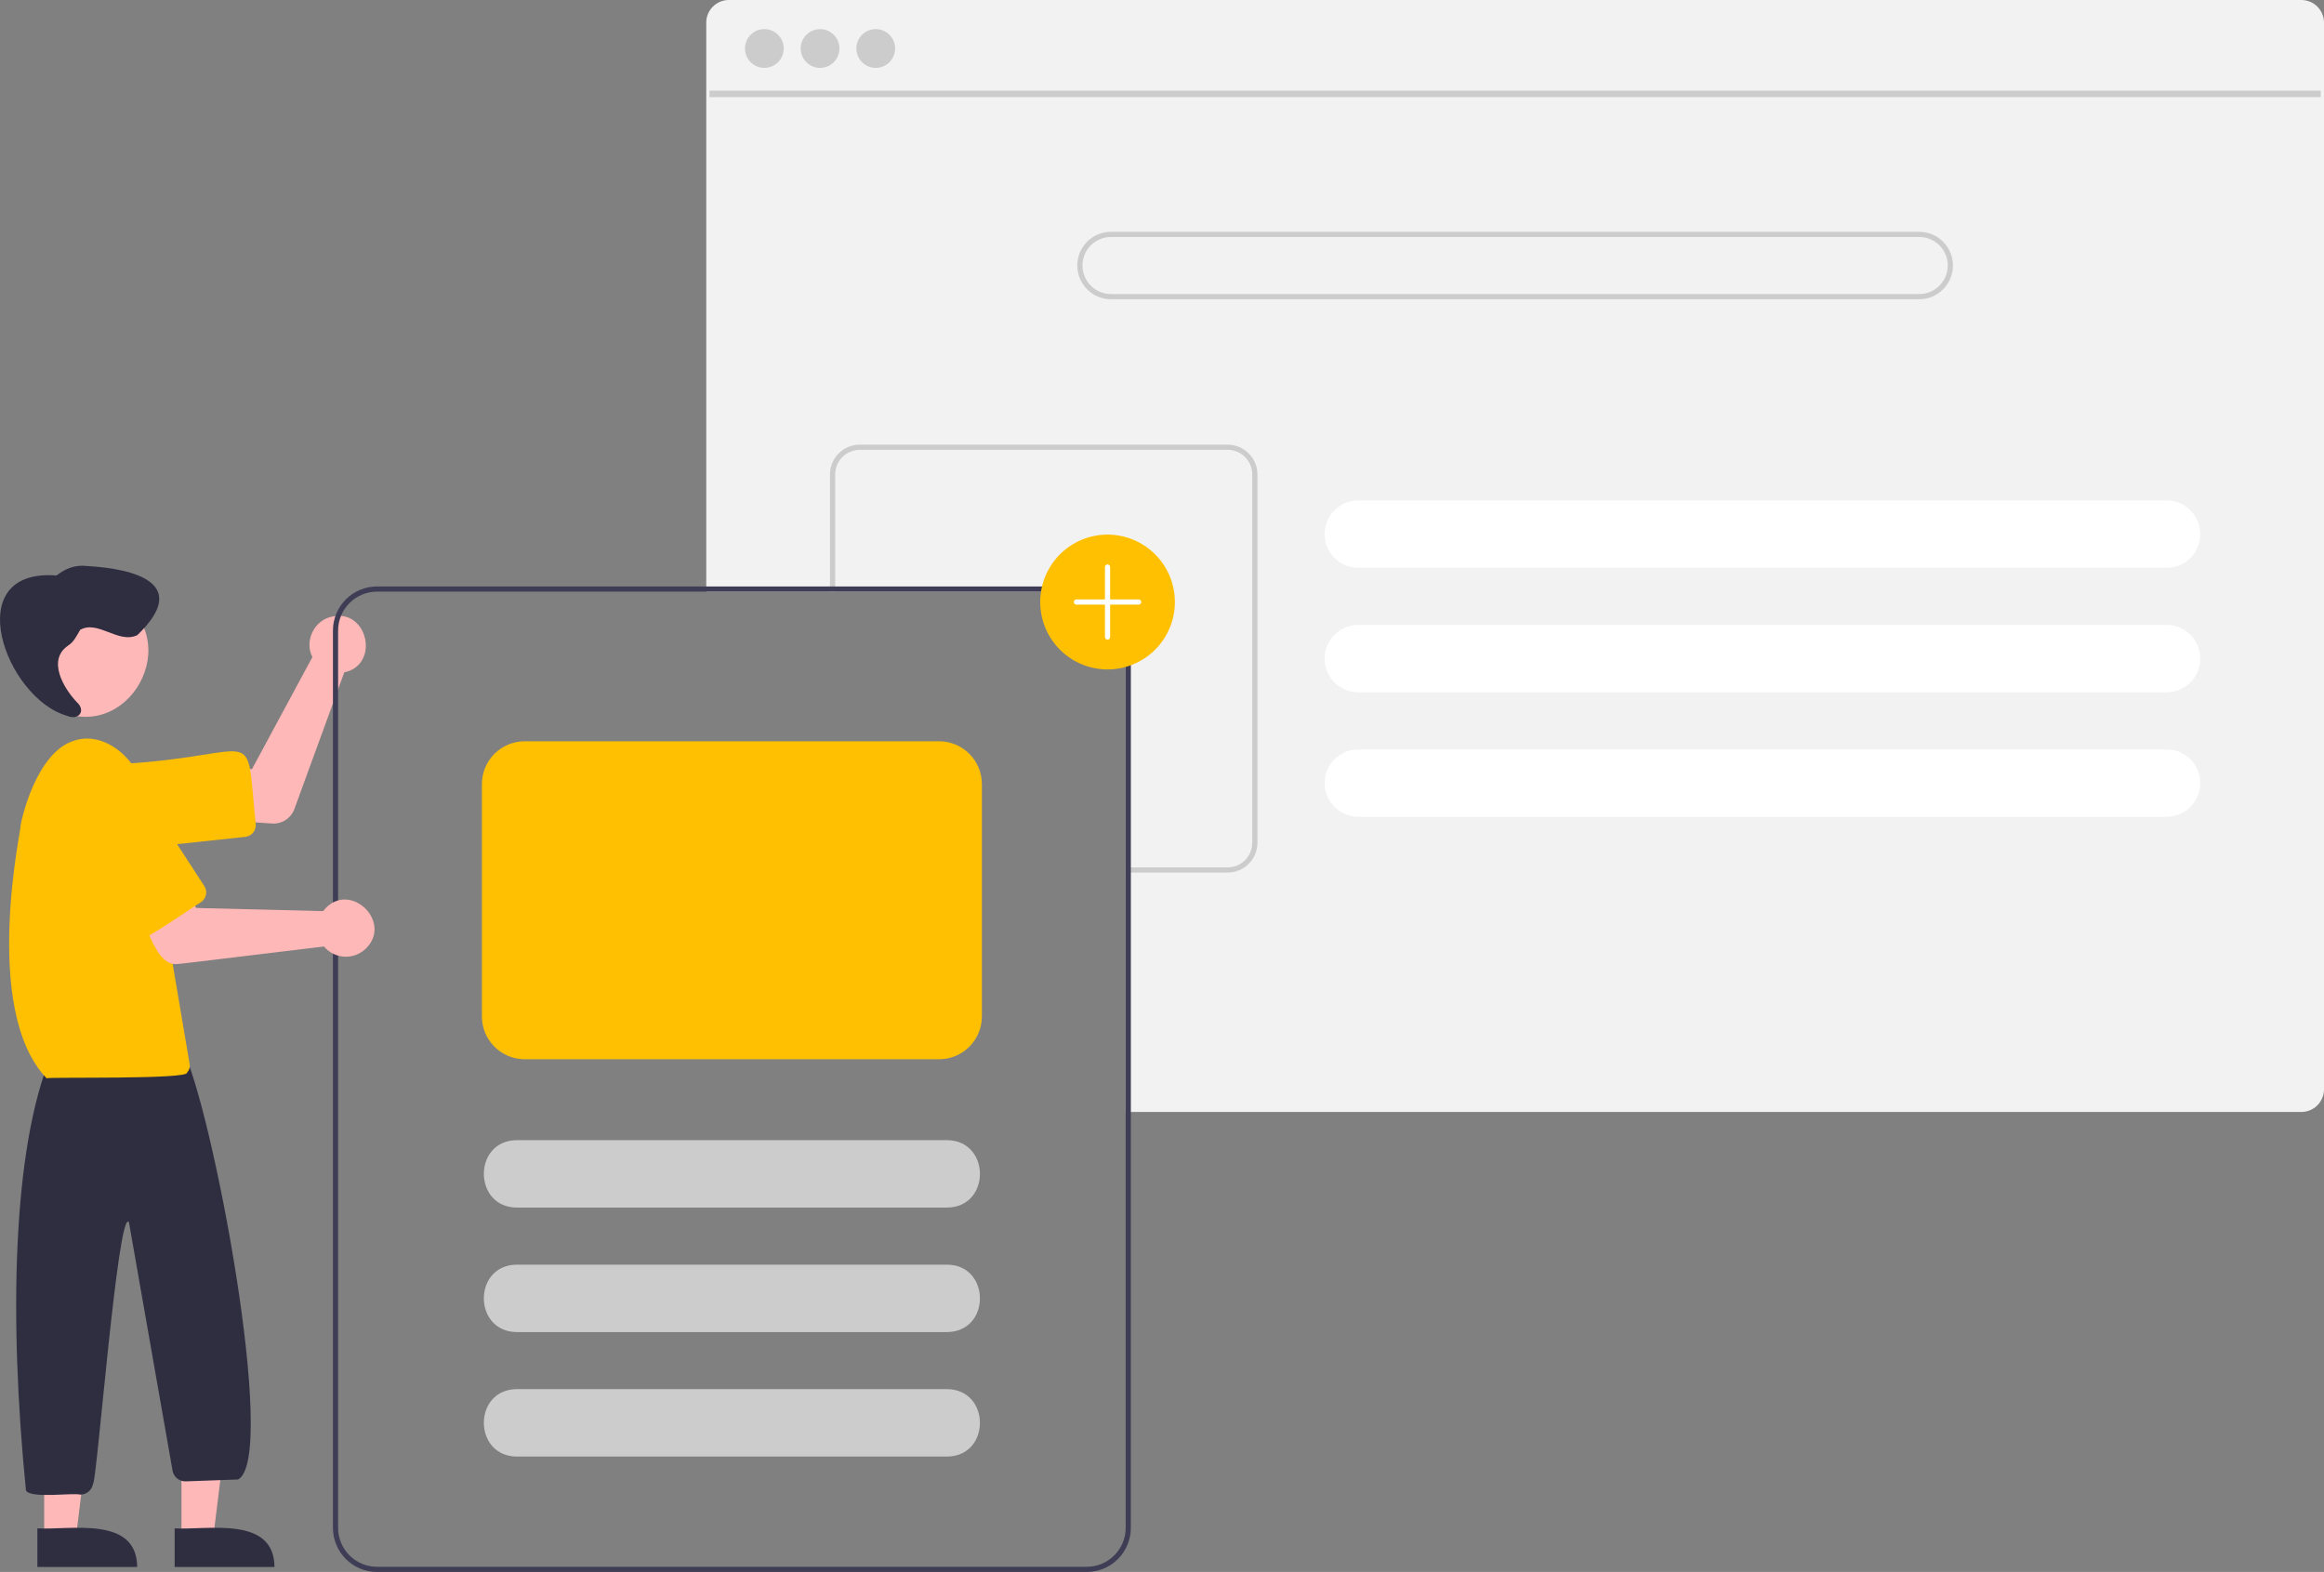 <svg width="686" height="464" viewBox="0 0 686 464" fill="none" xmlns="http://www.w3.org/2000/svg">
    <rect x="0" y="0" width="686" height="464" fill="#808080" stroke="none"/>
    <g clip-path="url(#clip0)">
        <path d="M679.324 8.70345e-09H215.138C213.37 0.002 211.675 0.705 210.424 1.957C209.174 3.208 208.471 4.905 208.47 6.675V174.636H320.807C323.848 174.64 326.764 175.851 328.914 178.004C331.065 180.156 332.274 183.075 332.278 186.119V328.221H679.324C680.288 328.221 681.24 328.012 682.116 327.607C682.991 327.203 683.768 326.613 684.394 325.879C684.447 325.821 684.495 325.76 684.539 325.695C684.937 325.208 685.26 324.663 685.495 324.08C685.831 323.277 686.002 322.416 686 321.546V6.675C685.998 4.904 685.293 3.206 684.042 1.955C682.79 0.703 681.093 -9.03198e-05 679.324 8.70345e-09Z" fill="#F2F2F2"/>
        <path d="M685.043 26.756H209.419V28.664H685.043V26.756Z" fill="#CCCCCC"/>
        <path d="M225.623 20.038C228.781 20.038 231.341 17.475 231.341 14.314C231.341 11.152 228.781 8.589 225.623 8.589C222.464 8.589 219.904 11.152 219.904 14.314C219.904 17.475 222.464 20.038 225.623 20.038Z" fill="#CCCCCC"/>
        <path d="M242.064 20.038C245.223 20.038 247.783 17.475 247.783 14.314C247.783 11.152 245.223 8.589 242.064 8.589C238.906 8.589 236.345 11.152 236.345 14.314C236.345 17.475 238.906 20.038 242.064 20.038Z" fill="#CCCCCC"/>
        <path d="M258.506 20.038C261.664 20.038 264.225 17.475 264.225 14.314C264.225 11.152 261.664 8.589 258.506 8.589C255.347 8.589 252.787 11.152 252.787 14.314C252.787 17.475 255.347 20.038 258.506 20.038Z" fill="#CCCCCC"/>
        <path d="M566.528 68.422H327.935C325.298 68.422 322.769 69.47 320.905 71.336C319.041 73.203 317.993 75.734 317.993 78.373C317.993 81.013 319.041 83.544 320.905 85.41C322.769 87.276 325.298 88.325 327.935 88.325H566.528C569.165 88.325 571.693 87.276 573.558 85.41C575.422 83.544 576.469 81.013 576.469 78.373C576.469 75.734 575.422 73.203 573.558 71.336C571.693 69.47 569.165 68.422 566.528 68.422ZM566.528 86.794H327.935C325.704 86.794 323.564 85.907 321.987 84.328C320.409 82.748 319.523 80.606 319.523 78.373C319.523 76.14 320.409 73.998 321.987 72.419C323.564 70.84 325.704 69.953 327.935 69.953H566.528C568.759 69.953 570.898 70.84 572.476 72.419C574.054 73.998 574.94 76.14 574.94 78.373C574.94 80.606 574.054 82.748 572.476 84.328C570.898 85.907 568.759 86.794 566.528 86.794Z" fill="#CCCCCC"/>
        <path d="M639.536 147.706H400.943C398.306 147.706 395.778 148.754 393.913 150.62C392.049 152.487 391.001 155.018 391.001 157.657C391.001 160.297 392.049 162.828 393.913 164.694C395.778 166.56 398.306 167.609 400.943 167.609H639.536C642.172 167.609 644.701 166.56 646.565 164.694C648.43 162.828 649.477 160.297 649.477 157.657C649.477 155.018 648.43 152.487 646.565 150.62C644.701 148.754 642.172 147.706 639.536 147.706Z" fill="white"/>
        <path d="M639.536 184.45H400.943C398.306 184.45 395.778 185.499 393.913 187.365C392.049 189.231 391.001 191.763 391.001 194.402C391.001 197.041 392.049 199.572 393.913 201.439C395.778 203.305 398.306 204.354 400.943 204.354H639.536C642.172 204.354 644.701 203.305 646.565 201.439C648.43 199.572 649.477 197.041 649.477 194.402C649.477 191.763 648.43 189.231 646.565 187.365C644.701 185.499 642.172 184.45 639.536 184.45Z" fill="white"/>
        <path d="M639.536 221.195H400.943C398.306 221.195 395.778 222.243 393.913 224.11C392.049 225.976 391.001 228.507 391.001 231.146C391.001 233.786 392.049 236.317 393.913 238.183C395.778 240.05 398.306 241.098 400.943 241.098H639.536C642.172 241.098 644.701 240.05 646.565 238.183C648.43 236.317 649.477 233.786 649.477 231.146C649.477 228.507 648.43 225.976 646.565 224.11C644.701 222.243 642.172 221.195 639.536 221.195Z" fill="white"/>
        <path d="M362.385 131.247H253.78C251.45 131.25 249.217 132.178 247.57 133.826C245.922 135.475 244.996 137.711 244.993 140.043V174.636H246.522V140.043C246.525 138.117 247.291 136.271 248.651 134.909C250.012 133.547 251.856 132.781 253.78 132.778H362.385C364.31 132.78 366.155 133.546 367.515 134.908C368.876 136.27 369.641 138.117 369.643 140.043V248.761C369.641 250.687 368.876 252.534 367.515 253.896C366.155 255.258 364.31 256.024 362.385 256.026H332.278V257.557H362.385C364.715 257.555 366.949 256.628 368.597 254.979C370.244 253.33 371.17 251.093 371.172 248.761V140.043C371.17 137.711 370.244 135.474 368.597 133.825C366.949 132.176 364.715 131.249 362.385 131.247Z" fill="#CCCCCC"/>
        <path d="M80.773 243.102C80.389 243.117 64.018 241.981 63.6 241.967L65.07 227.271L74.395 226.99L92.213 193.954C89.742 189.237 92.782 182.978 98.025 182.013C108.589 179.61 112.217 196.247 101.621 198.461L86.884 238.829C86.421 240.079 85.588 241.159 84.496 241.922C83.404 242.686 82.105 243.098 80.773 243.102Z" fill="#FFB8B8"/>
        <path d="M37.612 250.671C22.034 250.709 20.666 227.141 36.279 225.48C77.565 222.983 72.341 212.603 75.476 243.221C75.572 244.129 75.305 245.039 74.732 245.749C74.159 246.46 73.328 246.915 72.421 247.013L38.965 250.599C38.516 250.647 38.064 250.671 37.612 250.671Z" fill="#FFC001"/>
        <path d="M34.057 176.156C55.519 188.381 37.9 220.637 16.038 209.151C-5.423 196.926 12.196 164.67 34.057 176.156Z" fill="#FFB8B8"/>
        <path d="M53.568 453.813L62.943 453.813L67.403 417.613L53.566 417.614L53.568 453.813Z" fill="#FFB8B8"/>
        <path d="M51.559 462.528L81.024 462.527C80.912 447.308 61.204 451.693 51.558 451.132L51.559 462.528Z" fill="#2F2E41"/>
        <path d="M13.038 453.813L22.412 453.813L26.873 417.613L13.036 417.614L13.038 453.813Z" fill="#FFB8B8"/>
        <path d="M11.029 462.528L40.494 462.527C40.382 447.308 20.674 451.693 11.028 451.132L11.029 462.528Z" fill="#2F2E41"/>
        <path d="M23.692 441.171C21.427 440.548 9.114 442.431 7.661 439.96C2.586 389.045 3.714 339.216 14.979 311.836L53.711 309.462C62.372 325.29 82.281 430.317 70.272 436.703L54.828 437.254C53.948 437.283 53.084 437.008 52.382 436.474C51.681 435.941 51.184 435.182 50.975 434.325L38.055 360.746C34.838 356.244 28.513 438.235 27.469 437.928C27.333 438.832 26.876 439.657 26.183 440.252C25.49 440.848 24.606 441.174 23.692 441.171Z" fill="#2F2E41"/>
        <path d="M13.749 318.272C-5.806 297.792 6.667 242.885 6.036 244.053C6.089 242.708 10.519 221.994 21.976 218.594C31.066 215.591 41.127 224.574 42.368 233.66L55.985 314.156C56.056 314.594 56.022 315.043 55.887 315.466C55.753 315.889 55.521 316.274 55.21 316.59C55.879 318.677 14.706 317.854 13.749 318.272Z" fill="#FFC001"/>
        <path d="M20.095 190.561C21.813 189.475 22.659 187.611 23.659 185.913C28.924 182.909 34.977 190.176 40.546 187.464C56.294 172.33 40.107 167.866 25.603 167.068C22.177 166.645 19.262 167.861 16.672 169.871C-12.3 167.656 1.595 206.22 19.88 211.313C23.108 212.729 25.53 209.863 22.683 207.259C18.744 203.125 13.864 194.804 20.095 190.561Z" fill="#2F2E41"/>
        <path d="M320.808 173.105H111.274C107.828 173.11 104.524 174.483 102.087 176.922C99.65 179.362 98.279 182.669 98.274 186.119V450.986C98.279 454.436 99.65 457.744 102.087 460.183C104.524 462.623 107.828 463.995 111.274 464H320.808C324.254 463.995 327.558 462.623 329.995 460.183C332.432 457.744 333.803 454.436 333.808 450.986V186.119C333.803 182.669 332.432 179.362 329.995 176.922C327.558 174.483 324.254 173.11 320.808 173.105ZM332.278 450.986C332.275 454.031 331.065 456.949 328.915 459.102C326.764 461.254 323.849 462.465 320.808 462.469H111.274C108.233 462.465 105.317 461.254 103.167 459.102C101.017 456.949 99.807 454.031 99.803 450.986V186.119C99.807 183.075 101.017 180.156 103.167 178.004C105.317 175.851 108.233 174.64 111.274 174.636H320.808C323.849 174.64 326.764 175.851 328.915 178.004C331.065 180.156 332.275 183.075 332.278 186.119V450.986Z" fill="#3F3D56"/>
        <path d="M52.236 284.562C45.33 285.345 42.298 269.258 39.658 265.159L53.411 259.813L57.886 268.006L95.379 268.939C95.602 268.637 95.845 268.351 96.107 268.082C103.543 260.289 115.652 271.966 108.244 279.742C107.427 280.612 106.435 281.298 105.334 281.755C104.232 282.213 103.047 282.431 101.855 282.397C100.663 282.362 99.492 282.075 98.419 281.555C97.346 281.034 96.395 280.292 95.629 279.377C94.703 279.443 53.141 284.586 52.236 284.562Z" fill="#FFB8B8"/>
        <path d="M42.051 276.883C39.751 279.101 22.098 247.967 20.809 247.087C11.889 233.209 32.888 219.506 41.962 233.309L60.313 261.541C60.809 262.307 60.982 263.239 60.794 264.132C60.605 265.026 60.069 265.808 59.305 266.307C58.469 266.699 42.641 277.726 42.051 276.883Z" fill="#FFC001"/>
        <path d="M279.513 356.445H152.569C139.602 356.383 139.548 336.61 152.57 336.542H279.513C292.471 336.603 292.541 356.378 279.513 356.445Z" fill="#CCCCCC"/>
        <path d="M279.513 393.19H152.569C139.602 393.128 139.548 373.355 152.57 373.287H279.513C292.471 373.348 292.541 393.122 279.513 393.19Z" fill="#CCCCCC"/>
        <path d="M279.513 429.935H152.569C139.602 429.872 139.548 410.099 152.57 410.031H279.513C292.471 410.092 292.541 429.867 279.513 429.935Z" fill="#CCCCCC"/>
        <path d="M326.925 197.602C322.993 197.602 319.149 196.434 315.879 194.247C312.609 192.06 310.061 188.952 308.556 185.315C307.051 181.678 306.657 177.676 307.425 173.815C308.192 169.955 310.085 166.408 312.866 163.625C315.647 160.841 319.189 158.945 323.046 158.177C326.903 157.41 330.901 157.804 334.534 159.31C338.167 160.817 341.272 163.368 343.457 166.641C345.642 169.914 346.808 173.762 346.808 177.698C346.802 182.975 344.705 188.034 340.978 191.766C337.25 195.497 332.197 197.596 326.925 197.602Z" fill="#FFC001"/>
        <path d="M336.102 176.933H327.69V167.364C327.69 167.161 327.61 166.966 327.466 166.823C327.323 166.679 327.128 166.598 326.926 166.598C326.723 166.598 326.528 166.679 326.385 166.823C326.241 166.966 326.161 167.161 326.161 167.364V176.933H317.749C317.546 176.933 317.351 177.013 317.208 177.157C317.065 177.301 316.984 177.495 316.984 177.698C316.984 177.901 317.065 178.096 317.208 178.24C317.351 178.383 317.546 178.464 317.749 178.464H326.161V188.033C326.161 188.236 326.241 188.43 326.385 188.574C326.528 188.718 326.723 188.798 326.926 188.798C327.128 188.798 327.323 188.718 327.466 188.574C327.61 188.43 327.69 188.236 327.69 188.033V178.464H336.102C336.305 178.464 336.499 178.383 336.643 178.24C336.786 178.096 336.867 177.901 336.867 177.698C336.867 177.495 336.786 177.301 336.643 177.157C336.499 177.013 336.305 176.933 336.102 176.933Z" fill="white"/>
        <path d="M277.218 312.658H154.863C151.518 312.654 148.31 311.322 145.945 308.954C143.579 306.586 142.249 303.376 142.245 300.027V231.437C142.249 228.089 143.579 224.878 145.945 222.51C148.31 220.142 151.518 218.81 154.863 218.806H277.218C280.564 218.81 283.771 220.142 286.136 222.51C288.502 224.878 289.833 228.089 289.836 231.437V300.027C289.833 303.376 288.502 306.586 286.136 308.954C283.771 311.322 280.564 312.654 277.218 312.658Z" fill="#FFC001"/>
    </g>
    <defs>
        <clipPath id="clip0">
            <rect width="686" height="464" fill="white"/>
        </clipPath>
    </defs>
</svg>
